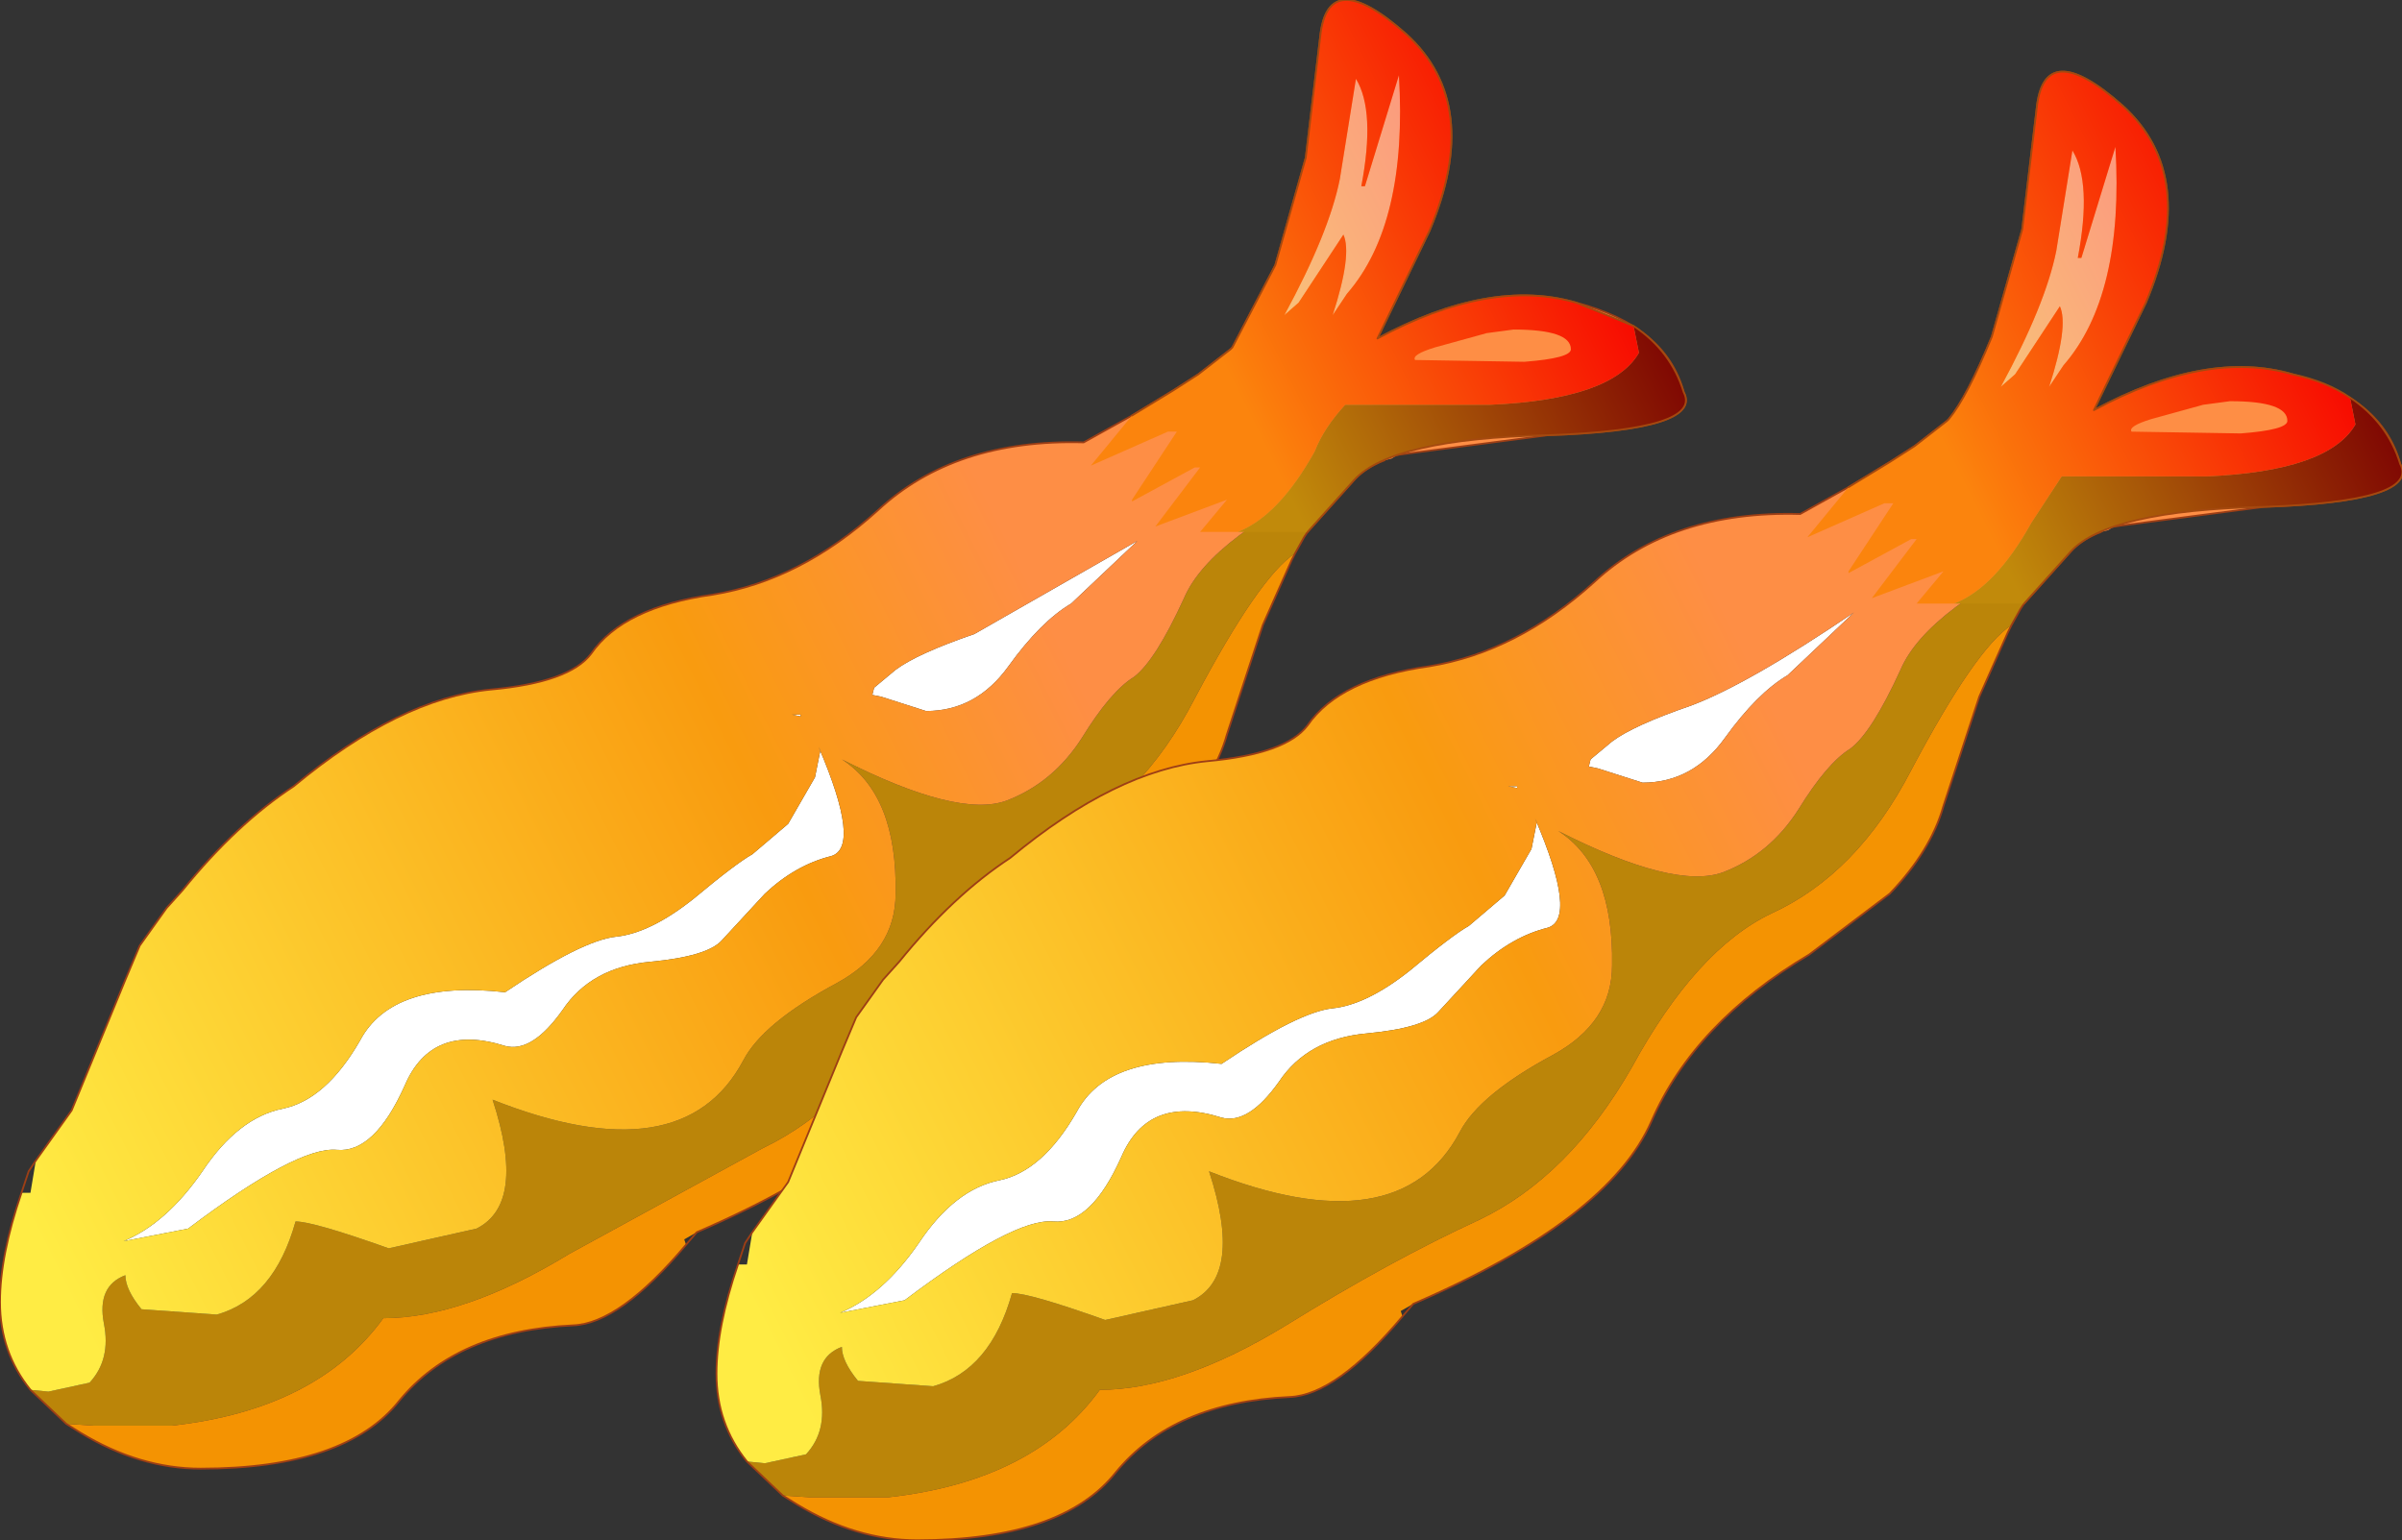 <?xml version="1.0" encoding="UTF-8" standalone="no"?>
<svg xmlns:xlink="http://www.w3.org/1999/xlink" height="43.0px" width="67.05px" xmlns="http://www.w3.org/2000/svg">
  <rect width="100%" height="100%" fill="#333333" stroke="none"/>
  <g transform="matrix(1.0, 0.0, 0.0, 1.0, 0.0, 0.0)">
    <path d="M24.35 19.4 L24.4 19.2 25.0 18.7 Q25.6 18.25 27.2 17.7 L31.75 15.1 29.9 16.85 Q29.05 17.35 28.15 18.6 27.25 19.85 25.85 19.85 L24.6 19.45 24.35 19.4 M22.35 19.95 L22.35 20.0 22.1 19.95 22.35 19.95 M22.75 21.7 L22.9 20.95 22.85 20.85 Q24.05 23.65 23.2 23.9 22.2 24.15 21.35 24.95 L20.15 26.25 Q19.75 26.7 18.15 26.85 16.5 27.0 15.7 28.2 14.85 29.4 14.1 29.2 12.05 28.55 11.3 30.3 10.45 32.2 9.4 32.1 8.3 32.0 5.25 34.3 L3.45 34.65 Q4.65 34.15 5.65 32.7 6.65 31.2 7.9 30.95 9.1 30.7 10.05 29.05 10.95 27.35 14.1 27.7 16.25 26.25 17.2 26.15 18.15 26.05 19.35 25.1 20.55 24.1 21.0 23.85 L22.0 23.0 22.75 21.7" fill="#ffffff" fill-rule="evenodd" stroke="none"/>
    <path d="M0.85 38.8 L1.35 38.85 2.5 38.6 Q3.1 37.95 2.9 36.95 2.7 35.9 3.5 35.6 3.5 36.0 3.95 36.55 L6.05 36.7 Q7.65 36.25 8.25 34.1 8.75 34.1 10.85 34.85 L13.3 34.3 Q14.7 33.6 13.75 30.7 19.05 32.8 20.75 29.6 21.3 28.55 23.35 27.45 25.0 26.55 25.0 24.95 25.05 22.2 23.5 21.2 26.75 22.85 28.1 22.35 29.4 21.85 30.2 20.6 31.0 19.3 31.65 18.9 32.25 18.45 33.05 16.7 33.8 14.95 37.7 13.2 L37.8 13.4 36.5 14.85 36.4 15.0 36.15 15.45 Q35.15 16.1 33.35 19.5 31.85 22.4 29.45 23.5 27.35 24.5 25.55 27.8 23.8 30.85 21.3 32.05 L15.9 35.0 Q12.95 36.8 10.7 36.8 8.85 39.35 4.8 39.8 L2.6 39.8 1.85 39.75 0.85 38.8" fill="#bb8509" fill-rule="evenodd" stroke="none"/>
    <path d="M36.15 15.45 L36.05 15.65 35.25 17.45 34.25 20.5 Q33.9 21.75 32.75 22.95 L30.5 24.65 Q27.3 26.55 26.1 29.3 24.9 32.05 19.45 34.4 L19.1 34.6 19.15 34.75 Q17.3 36.95 16.0 37.0 12.75 37.15 11.15 39.1 9.65 41.0 5.6 41.0 3.9 41.0 2.25 40.0 L1.85 39.75 2.6 39.8 4.8 39.8 Q8.85 39.35 10.7 36.8 12.95 36.8 15.9 35.0 L21.3 32.05 Q23.8 30.85 25.55 27.8 27.35 24.5 29.45 23.5 31.85 22.4 33.35 19.5 35.15 16.1 36.15 15.45" fill="#f49302" fill-rule="evenodd" stroke="none"/>
    <path d="M1.0 32.4 L2.0 31.0 3.5 27.35 3.9 26.4 4.65 25.35 5.1 24.85 Q6.6 23.0 8.2 21.95 11.15 19.5 13.7 19.25 15.9 19.05 16.5 18.25 17.4 16.95 19.9 16.6 22.35 16.2 24.5 14.25 26.65 12.25 30.25 12.35 L31.6 11.6 32.75 10.9 33.45 10.45 34.35 9.75 34.4 9.7 35.6 7.4 36.45 4.4 36.85 1.05 Q37.05 -1.0 39.25 0.95 41.4 2.9 39.9 6.45 L38.45 9.45 Q41.6 7.75 44.0 8.45 46.5 9.1 47.0 10.95 47.55 12.0 43.2 12.15 L39.0 12.7 38.85 12.8 38.65 12.85 Q38.1 13.05 37.8 13.4 L37.7 13.2 Q33.8 14.95 33.05 16.7 32.25 18.45 31.65 18.9 31.0 19.3 30.2 20.6 29.4 21.85 28.1 22.35 26.75 22.85 23.5 21.2 25.05 22.2 25.0 24.95 25.0 26.55 23.35 27.45 21.3 28.55 20.75 29.6 19.05 32.8 13.75 30.7 14.7 33.6 13.3 34.3 L10.85 34.85 Q8.75 34.1 8.25 34.1 7.65 36.25 6.05 36.7 L3.95 36.55 Q3.5 36.0 3.5 35.6 2.7 35.9 2.9 36.95 3.1 37.95 2.5 38.6 L1.35 38.85 0.85 38.8 Q0.0 37.75 0.0 36.35 0.0 35.05 0.6 33.3 L0.85 33.3 1.0 32.4 M22.35 19.95 L22.1 19.95 22.35 20.0 22.35 19.95 M24.35 19.4 L24.6 19.45 25.85 19.85 Q27.25 19.85 28.15 18.6 29.05 17.35 29.9 16.85 L31.75 15.1 27.2 17.7 Q25.6 18.25 25.0 18.7 L24.4 19.2 24.35 19.4 M22.75 21.7 L22.0 23.0 21.0 23.85 Q20.55 24.1 19.35 25.1 18.15 26.05 17.2 26.15 16.25 26.25 14.1 27.7 10.95 27.35 10.05 29.05 9.1 30.7 7.9 30.95 6.65 31.2 5.65 32.7 4.65 34.15 3.45 34.65 L5.25 34.3 Q8.3 32.0 9.4 32.1 10.45 32.2 11.3 30.3 12.05 28.55 14.1 29.2 14.85 29.4 15.7 28.2 16.5 27.0 18.15 26.85 19.75 26.7 20.15 26.25 L21.35 24.95 Q22.2 24.15 23.2 23.9 24.05 23.65 22.85 20.85 L22.9 20.95 22.75 21.7" fill="url(#gradient0)" fill-rule="evenodd" stroke="none"/>
    <path d="M39.0 12.7 L43.2 12.15 Q47.55 12.0 47.0 10.95 46.5 9.1 44.0 8.45 41.6 7.75 38.45 9.45 L39.9 6.45 Q41.4 2.9 39.25 0.95 37.05 -1.0 36.85 1.05 L36.45 4.4 35.6 7.4 34.4 9.7 34.35 9.75 33.45 10.45 32.75 10.9 31.6 11.6 30.25 12.35 Q26.65 12.25 24.5 14.25 22.35 16.2 19.9 16.6 17.4 16.95 16.5 18.25 15.9 19.05 13.7 19.25 11.15 19.5 8.2 21.95 6.6 23.0 5.1 24.85 L4.65 25.35 3.9 26.4 3.5 27.35 2.0 31.0 1.0 32.4 0.8 32.7 0.6 33.3 Q0.0 35.05 0.0 36.35 0.0 37.75 0.85 38.8 L1.85 39.75 2.25 40.0 Q3.9 41.0 5.6 41.0 9.65 41.0 11.15 39.1 12.75 37.15 16.0 37.0 17.3 36.95 19.15 34.75 L19.45 34.4 Q24.9 32.05 26.1 29.3 27.3 26.55 30.5 24.65 L32.75 22.95 Q33.9 21.75 34.25 20.5 L35.25 17.45 36.05 15.65 36.15 15.45 36.4 15.0 36.5 14.85 37.8 13.4 Q38.1 13.05 38.65 12.85" fill="none" stroke="#9d3e15" stroke-linecap="round" stroke-linejoin="round" stroke-width="0.05"/>
    <path d="M38.1 5.2 L39.05 2.1 Q39.3 6.25 37.6 8.2 L37.2 8.8 Q37.75 7.1 37.5 6.55 L36.25 8.45 35.85 8.8 Q37.1 6.5 37.4 5.0 L37.85 2.2 Q38.4 3.1 38.0 5.2 L38.1 5.2" fill="url(#gradient1)" fill-rule="evenodd" stroke="none"/>
    <path d="M31.6 11.6 L32.75 10.9 33.45 10.45 34.35 9.75 34.4 9.7 35.6 7.4 36.45 4.4 36.85 1.05 Q37.05 -1.0 39.25 0.95 41.4 2.9 39.9 6.45 L38.45 9.45 Q41.6 7.75 44.0 8.45 L45.6 9.1 45.75 9.85 Q45.0 11.15 41.6 11.3 L37.55 11.3 Q36.95 11.95 36.7 12.6 35.7 14.4 34.55 14.85 L33.5 14.85 34.25 13.95 32.25 14.7 33.5 13.05 33.35 13.05 31.6 14.0 31.6 13.95 32.85 12.05 32.6 12.05 30.45 13.0 31.6 11.6 M38.1 5.2 L38.0 5.2 Q38.4 3.1 37.85 2.2 L37.4 5.0 Q37.1 6.5 35.85 8.8 L36.25 8.45 37.5 6.55 Q37.75 7.1 37.2 8.8 L37.6 8.2 Q39.3 6.25 39.05 2.1 L38.1 5.2 M40.05 9.7 Q39.4 9.9 39.5 10.05 L42.55 10.1 Q43.85 10.0 43.85 9.75 43.85 9.2 42.25 9.2 L41.5 9.3 40.05 9.7" fill="url(#gradient2)" fill-rule="evenodd" stroke="none"/>
    <path d="M34.55 14.85 Q35.7 14.4 36.7 12.6 36.95 11.95 37.55 11.3 L41.6 11.3 Q45.0 11.15 45.75 9.85 L45.6 9.1 Q46.65 9.8 47.0 10.95 47.55 12.0 43.2 12.15 38.85 12.25 37.8 13.4 L36.5 14.85 34.55 14.85" fill="url(#gradient3)" fill-rule="evenodd" stroke="none"/>
    <path d="M45.6 9.1 L44.0 8.45 Q41.6 7.75 38.45 9.45 L39.9 6.45 Q41.4 2.9 39.25 0.95 37.05 -1.0 36.85 1.05 L36.45 4.4 35.6 7.4 34.4 9.7 34.35 9.75 33.45 10.45 32.75 10.9 31.6 11.6 M45.6 9.1 Q46.65 9.8 47.0 10.95 47.55 12.0 43.2 12.15 38.85 12.25 37.8 13.4 L36.5 14.85" fill="none" stroke="#a4490f" stroke-linecap="round" stroke-linejoin="round" stroke-width="0.05"/>
    <path d="M42.1 21.95 L42.35 21.95 42.35 22.0 42.1 21.95 M44.35 21.4 L44.4 21.2 45.0 20.7 Q45.6 20.25 47.2 19.7 48.8 19.1 51.75 17.1 L49.9 18.85 Q49.05 19.35 48.15 20.6 47.25 21.85 45.85 21.85 L44.6 21.45 44.35 21.4 M41.0 25.85 L42.0 25.0 42.75 23.7 42.9 22.95 42.85 22.85 Q44.05 25.65 43.2 25.9 42.2 26.15 41.35 26.95 L40.15 28.25 Q39.75 28.7 38.15 28.85 36.5 29.0 35.7 30.2 34.85 31.4 34.1 31.2 32.05 30.55 31.3 32.3 30.45 34.2 29.4 34.1 28.3 34.0 25.25 36.3 L23.45 36.65 Q24.65 36.15 25.65 34.7 26.65 33.2 27.9 32.95 29.1 32.7 30.05 31.05 30.95 29.35 34.1 29.7 36.25 28.25 37.2 28.15 38.15 28.05 39.35 27.1 40.55 26.1 41.0 25.85" fill="#ffffff" fill-rule="evenodd" stroke="none"/>
    <path d="M20.85 40.8 L21.35 40.85 22.5 40.6 Q23.1 39.95 22.9 38.95 22.7 37.9 23.5 37.6 23.5 38.0 23.95 38.55 L26.05 38.7 Q27.65 38.25 28.25 36.1 28.75 36.1 30.85 36.85 L33.3 36.3 Q34.7 35.6 33.75 32.7 39.05 34.8 40.75 31.6 41.3 30.55 43.35 29.45 45.0 28.55 45.0 26.95 45.05 24.2 43.5 23.2 46.75 24.85 48.1 24.35 49.4 23.85 50.2 22.6 51.0 21.3 51.65 20.9 52.25 20.45 53.05 18.7 53.8 16.95 57.7 15.2 L57.8 15.4 56.5 16.85 56.4 17.0 56.15 17.45 Q55.15 18.1 53.35 21.5 51.85 24.4 49.45 25.5 47.35 26.5 45.55 29.8 43.8 32.85 41.3 34.05 38.8 35.2 35.9 37.0 32.95 38.8 30.7 38.8 28.85 41.35 24.8 41.8 L22.6 41.8 21.85 41.75 20.85 40.8" fill="#bb8509" fill-rule="evenodd" stroke="none"/>
    <path d="M56.15 17.45 L56.05 17.65 55.25 19.45 54.25 22.5 Q53.9 23.75 52.75 24.95 L50.5 26.65 Q47.3 28.55 46.1 31.3 44.9 34.05 39.45 36.4 L39.1 36.6 39.15 36.75 Q37.3 38.95 36.0 39.0 32.75 39.15 31.15 41.1 29.65 43.0 25.6 43.0 23.9 43.0 22.25 42.0 L21.85 41.75 22.6 41.8 24.8 41.8 Q28.85 41.35 30.7 38.8 32.95 38.8 35.9 37.0 38.8 35.2 41.3 34.05 43.8 32.85 45.55 29.8 47.35 26.5 49.45 25.5 51.85 24.4 53.35 21.5 55.15 18.1 56.15 17.45" fill="#f49302" fill-rule="evenodd" stroke="none"/>
    <path d="M44.35 21.4 L44.6 21.45 45.85 21.85 Q47.25 21.85 48.15 20.6 49.05 19.35 49.9 18.85 L51.75 17.1 Q48.8 19.1 47.2 19.7 45.6 20.25 45.0 20.7 L44.4 21.2 44.35 21.4 M42.1 21.95 L42.35 22.0 42.35 21.95 42.1 21.95 M21.0 34.4 L22.0 33.0 23.5 29.35 23.9 28.4 24.65 27.35 25.1 26.85 Q26.6 25.0 28.2 23.95 31.15 21.5 33.7 21.25 35.9 21.05 36.5 20.25 37.4 18.95 39.9 18.6 42.35 18.2 44.5 16.25 46.65 14.25 50.25 14.35 L51.6 13.6 52.75 12.9 53.45 12.45 54.35 11.75 54.4 11.7 Q54.9 11.1 55.6 9.4 L56.45 6.4 56.85 3.05 Q57.05 1.0 59.25 2.95 61.4 4.9 59.9 8.45 L58.45 11.45 Q61.6 9.75 64.0 10.45 66.5 11.1 67.0 12.95 67.55 14.0 63.2 14.15 L59.0 14.7 58.85 14.8 58.65 14.85 Q58.1 15.05 57.8 15.4 L57.7 15.2 Q53.8 16.95 53.05 18.7 52.25 20.45 51.65 20.9 51.0 21.3 50.2 22.6 49.4 23.85 48.1 24.35 46.75 24.85 43.5 23.2 45.05 24.2 45.0 26.95 45.0 28.55 43.35 29.45 41.3 30.55 40.75 31.6 39.05 34.8 33.75 32.7 34.7 35.6 33.3 36.3 L30.85 36.85 Q28.75 36.1 28.25 36.1 27.65 38.25 26.05 38.7 L23.95 38.55 Q23.5 38.0 23.5 37.6 22.7 37.9 22.9 38.95 23.1 39.95 22.5 40.6 L21.35 40.85 20.85 40.8 Q20.0 39.75 20.0 38.35 20.0 37.05 20.6 35.3 L20.85 35.3 21.0 34.4 M41.0 25.85 Q40.55 26.1 39.35 27.1 38.15 28.05 37.2 28.15 36.25 28.25 34.1 29.7 30.95 29.35 30.05 31.05 29.1 32.7 27.9 32.95 26.65 33.2 25.65 34.7 24.65 36.15 23.45 36.65 L25.25 36.3 Q28.3 34.0 29.4 34.1 30.45 34.2 31.3 32.3 32.05 30.55 34.1 31.2 34.85 31.4 35.7 30.2 36.5 29.0 38.15 28.85 39.75 28.7 40.15 28.25 L41.35 26.95 Q42.2 26.15 43.2 25.9 44.05 25.65 42.85 22.85 L42.9 22.95 42.75 23.7 42.0 25.0 41.0 25.85" fill="url(#gradient4)" fill-rule="evenodd" stroke="none"/>
    <path d="M59.0 14.7 L63.2 14.15 Q67.55 14.0 67.0 12.95 66.5 11.1 64.0 10.45 61.6 9.75 58.45 11.45 L59.9 8.45 Q61.4 4.9 59.25 2.95 57.05 1.0 56.85 3.05 L56.45 6.4 55.6 9.4 Q54.9 11.1 54.4 11.7 L54.35 11.75 53.45 12.45 52.75 12.9 51.6 13.6 50.25 14.35 Q46.65 14.25 44.5 16.25 42.35 18.2 39.9 18.6 37.4 18.95 36.5 20.25 35.9 21.05 33.7 21.25 31.15 21.5 28.2 23.95 26.6 25.0 25.1 26.85 L24.65 27.35 23.9 28.4 23.5 29.35 22.0 33.0 21.0 34.4 20.8 34.7 20.6 35.3 Q20.0 37.05 20.0 38.35 20.0 39.75 20.85 40.8 L21.85 41.75 22.25 42.0 Q23.9 43.0 25.6 43.0 29.65 43.0 31.15 41.1 32.75 39.15 36.0 39.0 37.3 38.95 39.15 36.75 L39.45 36.4 Q44.9 34.05 46.1 31.3 47.3 28.55 50.5 26.65 L52.75 24.95 Q53.9 23.75 54.25 22.5 L55.25 19.45 56.05 17.65 56.15 17.45 56.4 17.0 56.5 16.85 57.8 15.4 Q58.1 15.05 58.65 14.85" fill="none" stroke="#9d3e15" stroke-linecap="round" stroke-linejoin="round" stroke-width="0.05"/>
    <path d="M58.1 7.2 L59.05 4.1 Q59.3 8.25 57.6 10.2 L57.2 10.8 Q57.75 9.1 57.5 8.55 L56.25 10.45 55.85 10.8 Q57.1 8.5 57.4 7.0 L57.85 4.2 Q58.4 5.1 58.0 7.2 L58.1 7.2" fill="url(#gradient5)" fill-rule="evenodd" stroke="none"/>
    <path d="M51.6 13.6 L52.75 12.9 53.45 12.45 54.35 11.75 54.4 11.7 Q54.9 11.1 55.6 9.4 L56.45 6.4 56.85 3.05 Q57.05 1.0 59.25 2.95 61.4 4.9 59.9 8.45 L58.45 11.45 Q61.6 9.75 64.0 10.45 64.95 10.65 65.6 11.1 L65.75 11.85 Q65.0 13.15 61.6 13.3 L57.55 13.3 56.7 14.6 Q55.7 16.4 54.55 16.85 L53.5 16.85 54.25 15.95 52.25 16.7 53.5 15.05 53.35 15.05 51.6 16.0 51.6 15.95 52.85 14.05 52.6 14.05 50.45 15.0 51.6 13.6 M58.1 7.2 L58.0 7.2 Q58.4 5.1 57.85 4.2 L57.4 7.0 Q57.1 8.5 55.85 10.8 L56.25 10.45 57.5 8.55 Q57.75 9.1 57.2 10.8 L57.6 10.2 Q59.3 8.25 59.05 4.1 L58.1 7.2 M60.05 11.7 Q59.4 11.9 59.5 12.05 L62.55 12.1 Q63.85 12.0 63.85 11.75 63.85 11.2 62.25 11.2 L61.5 11.3 60.05 11.7" fill="url(#gradient6)" fill-rule="evenodd" stroke="none"/>
    <path d="M54.55 16.85 Q55.7 16.4 56.7 14.6 L57.55 13.3 61.6 13.3 Q65.0 13.15 65.75 11.85 L65.6 11.1 Q66.65 11.8 67.0 12.95 67.55 14.0 63.2 14.15 58.85 14.25 57.8 15.4 L56.5 16.85 54.55 16.85" fill="url(#gradient7)" fill-rule="evenodd" stroke="none"/>
    <path d="M65.6 11.1 Q64.95 10.65 64.0 10.45 61.6 9.75 58.45 11.45 L59.9 8.45 Q61.4 4.9 59.25 2.95 57.05 1.0 56.85 3.05 L56.45 6.4 55.6 9.4 Q54.9 11.1 54.4 11.7 L54.35 11.75 53.45 12.45 52.75 12.9 51.6 13.6 M65.6 11.1 Q66.65 11.8 67.0 12.95 67.55 14.0 63.2 14.15 58.85 14.25 57.8 15.4 L56.5 16.85" fill="none" stroke="#a4490f" stroke-linecap="round" stroke-linejoin="round" stroke-width="0.05"/>
  </g>
  <defs>
    <linearGradient gradientTransform="matrix(0.018, -0.009, 0.011, 0.022, 15.55, 26.7)" gradientUnits="userSpaceOnUse" id="gradient0" spreadMethod="pad" x1="-819.2" x2="819.2">
      <stop offset="0.0" stop-color="#ffec44"/>
      <stop offset="0.714" stop-color="#f99b0f"/>
      <stop offset="1.0" stop-color="#fe8e45"/>
    </linearGradient>
    <linearGradient gradientTransform="matrix(0.006, -0.004, 0.004, 0.008, 39.35, 7.45)" gradientUnits="userSpaceOnUse" id="gradient1" spreadMethod="pad" x1="-819.2" x2="819.2">
      <stop offset="0.0" stop-color="#f7cf77"/>
      <stop offset="1.0" stop-color="#fe8181"/>
    </linearGradient>
    <linearGradient gradientTransform="matrix(0.006, -0.004, 0.004, 0.008, 39.35, 7.45)" gradientUnits="userSpaceOnUse" id="gradient2" spreadMethod="pad" x1="-819.2" x2="819.2">
      <stop offset="0.0" stop-color="#fb840d"/>
      <stop offset="1.0" stop-color="#f70000"/>
    </linearGradient>
    <linearGradient gradientTransform="matrix(0.006, -0.004, 0.004, 0.008, 39.35, 7.45)" gradientUnits="userSpaceOnUse" id="gradient3" spreadMethod="pad" x1="-819.2" x2="819.2">
      <stop offset="0.0" stop-color="#c18a0b"/>
      <stop offset="1.0" stop-color="#7d0202"/>
    </linearGradient>
    <linearGradient gradientTransform="matrix(0.018, -0.009, 0.011, 0.022, 35.55, 28.7)" gradientUnits="userSpaceOnUse" id="gradient4" spreadMethod="pad" x1="-819.2" x2="819.2">
      <stop offset="0.0" stop-color="#ffec44"/>
      <stop offset="0.714" stop-color="#f99b0f"/>
      <stop offset="1.0" stop-color="#fe8e45"/>
    </linearGradient>
    <linearGradient gradientTransform="matrix(0.006, -0.004, 0.004, 0.008, 59.35, 9.45)" gradientUnits="userSpaceOnUse" id="gradient5" spreadMethod="pad" x1="-819.2" x2="819.2">
      <stop offset="0.0" stop-color="#f7cf77"/>
      <stop offset="1.0" stop-color="#fe8181"/>
    </linearGradient>
    <linearGradient gradientTransform="matrix(0.006, -0.004, 0.004, 0.008, 59.35, 9.45)" gradientUnits="userSpaceOnUse" id="gradient6" spreadMethod="pad" x1="-819.2" x2="819.2">
      <stop offset="0.0" stop-color="#fb840d"/>
      <stop offset="1.0" stop-color="#f70000"/>
    </linearGradient>
    <linearGradient gradientTransform="matrix(0.006, -0.004, 0.004, 0.008, 59.35, 9.45)" gradientUnits="userSpaceOnUse" id="gradient7" spreadMethod="pad" x1="-819.2" x2="819.2">
      <stop offset="0.0" stop-color="#c18a0b"/>
      <stop offset="1.0" stop-color="#7d0202"/>
    </linearGradient>
  </defs>
</svg>
